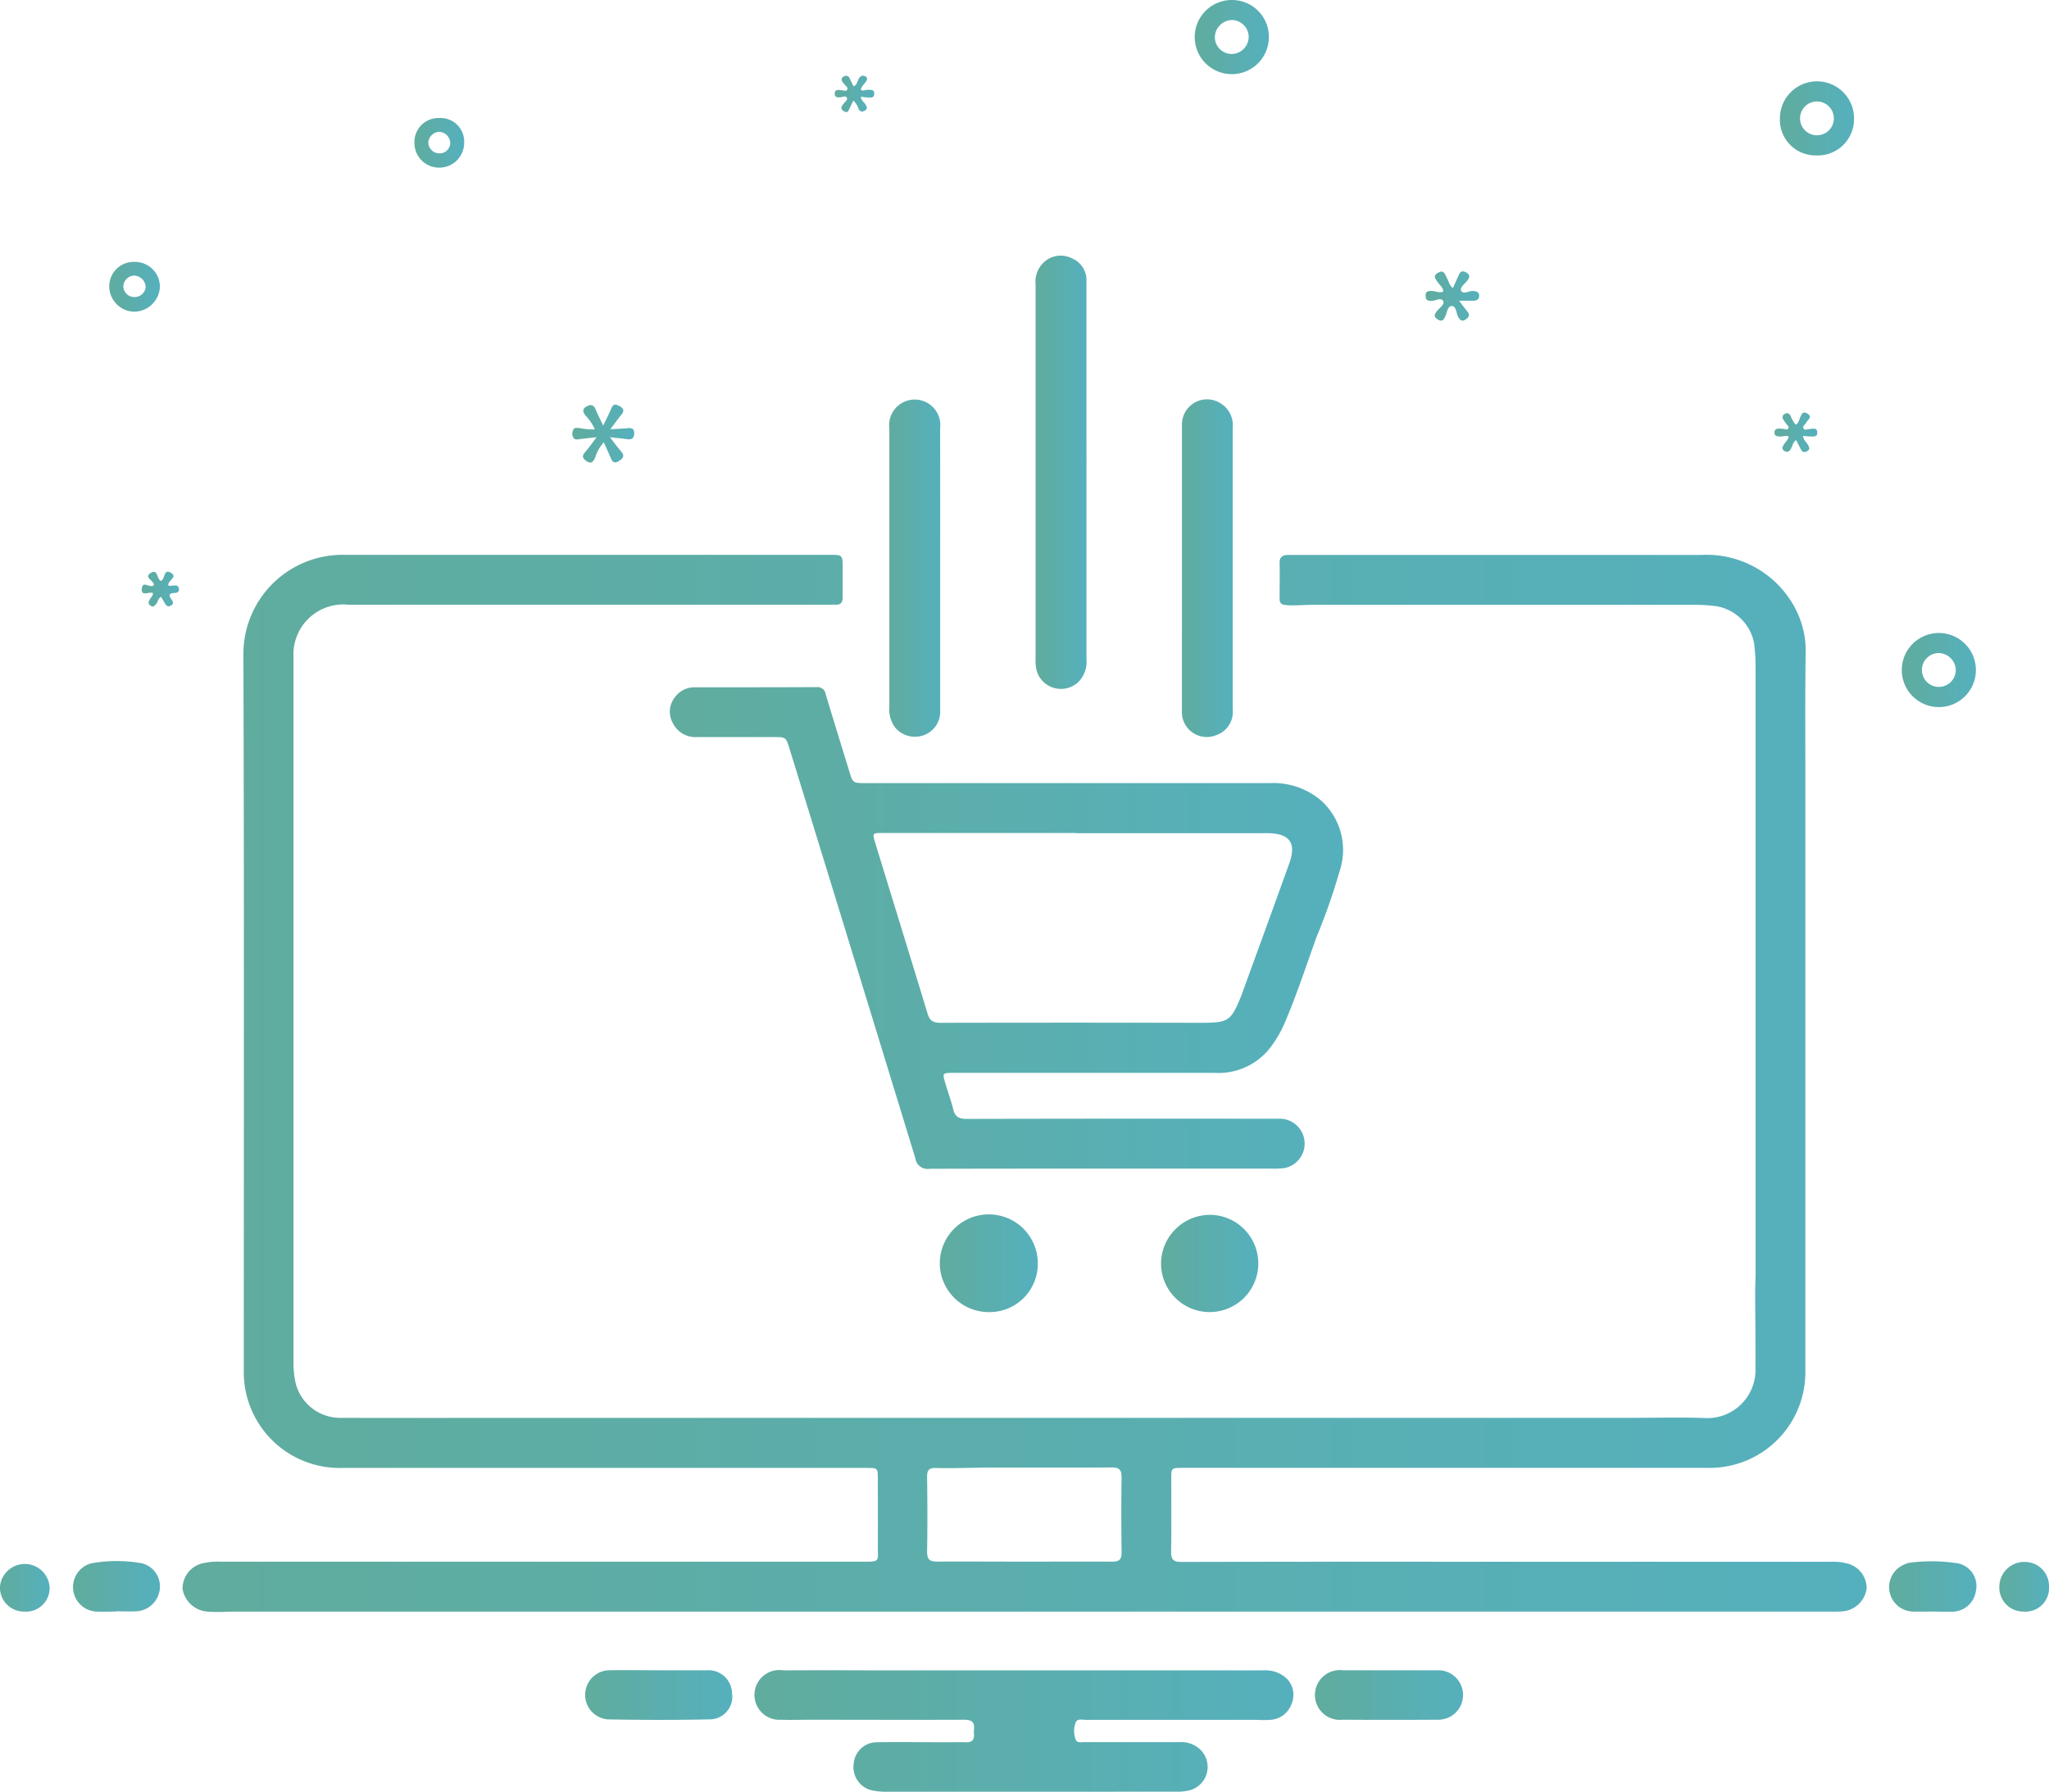 <svg xmlns="http://www.w3.org/2000/svg" xmlns:xlink="http://www.w3.org/1999/xlink" id="Layer_1" data-name="Layer 1" viewBox="0 0 65.811 57.563"><defs><style>.cls-1{fill:url(#linear-gradient);}.cls-2{fill:url(#linear-gradient-2);}.cls-3{fill:url(#linear-gradient-3);}.cls-4{fill:url(#linear-gradient-4);}.cls-5{fill:url(#linear-gradient-5);}.cls-6{fill:url(#linear-gradient-6);}.cls-7{fill:url(#linear-gradient-7);}.cls-8{fill:url(#linear-gradient-8);}.cls-9{fill:url(#linear-gradient-9);}.cls-10{fill:url(#linear-gradient-10);}.cls-11{fill:url(#linear-gradient-11);}.cls-12{fill:url(#linear-gradient-12);}.cls-13{fill:url(#linear-gradient-13);}.cls-14{fill:url(#linear-gradient-14);}.cls-15{fill:url(#linear-gradient-15);}.cls-16{fill:url(#linear-gradient-16);}.cls-17{fill:url(#linear-gradient-17);}.cls-18{fill:url(#linear-gradient-18);}.cls-19{fill:url(#linear-gradient-19);}.cls-20{fill:url(#linear-gradient-20);}.cls-21{fill:url(#linear-gradient-21);}.cls-22{fill:url(#linear-gradient-22);}.cls-23{fill:url(#linear-gradient-23);}.cls-24{fill:url(#linear-gradient-24);}</style><linearGradient id="linear-gradient" x1="6.234" y1="36.806" x2="60.333" y2="36.806" gradientUnits="userSpaceOnUse"><stop offset="0" stop-color="#60ac9e"></stop><stop offset="1" stop-color="#55b0bd"></stop></linearGradient><linearGradient id="linear-gradient-2" x1="21.893" y1="31.812" x2="43.494" y2="31.812" xlink:href="#linear-gradient"></linearGradient><linearGradient id="linear-gradient-3" x1="24.656" y1="57.611" x2="41.921" y2="57.611" xlink:href="#linear-gradient"></linearGradient><linearGradient id="linear-gradient-4" x1="33.641" y1="17.17" x2="35.276" y2="17.17" xlink:href="#linear-gradient"></linearGradient><linearGradient id="linear-gradient-5" x1="38.34" y1="20.251" x2="39.974" y2="20.251" xlink:href="#linear-gradient"></linearGradient><linearGradient id="linear-gradient-6" x1="28.942" y1="20.252" x2="30.576" y2="20.252" xlink:href="#linear-gradient"></linearGradient><linearGradient id="linear-gradient-7" x1="30.563" y1="42.591" x2="33.711" y2="42.591" xlink:href="#linear-gradient"></linearGradient><linearGradient id="linear-gradient-8" x1="37.669" y1="42.591" x2="40.85" y2="42.591" xlink:href="#linear-gradient"></linearGradient><linearGradient id="linear-gradient-9" x1="42.65" y1="56.458" x2="47.388" y2="56.458" xlink:href="#linear-gradient"></linearGradient><linearGradient id="linear-gradient-10" x1="19.182" y1="56.458" x2="23.893" y2="56.458" xlink:href="#linear-gradient"></linearGradient><linearGradient id="linear-gradient-11" x1="2.724" y1="52.965" x2="5.514" y2="52.965" xlink:href="#linear-gradient"></linearGradient><linearGradient id="linear-gradient-12" x1="61.054" y1="52.968" x2="63.843" y2="52.968" xlink:href="#linear-gradient"></linearGradient><linearGradient id="linear-gradient-13" x1="57.547" y1="5.807" x2="59.927" y2="5.807" xlink:href="#linear-gradient"></linearGradient><linearGradient id="linear-gradient-14" x1="38.751" y1="3.186" x2="41.132" y2="3.186" xlink:href="#linear-gradient"></linearGradient><linearGradient id="linear-gradient-15" x1="61.461" y1="23.522" x2="63.841" y2="23.522" xlink:href="#linear-gradient"></linearGradient><linearGradient id="linear-gradient-16" x1="64.594" y1="52.978" x2="66.189" y2="52.978" xlink:href="#linear-gradient"></linearGradient><linearGradient id="linear-gradient-17" x1="0.378" y1="52.978" x2="1.973" y2="52.978" xlink:href="#linear-gradient"></linearGradient><linearGradient id="linear-gradient-18" x1="18.765" y1="15.928" x2="20.762" y2="15.928" xlink:href="#linear-gradient"></linearGradient><linearGradient id="linear-gradient-19" x1="3.885" y1="11.211" x2="5.514" y2="11.211" xlink:href="#linear-gradient"></linearGradient><linearGradient id="linear-gradient-20" x1="13.69" y1="6.589" x2="15.287" y2="6.589" xlink:href="#linear-gradient"></linearGradient><linearGradient id="linear-gradient-21" x1="46.168" y1="11.509" x2="47.89" y2="11.509" xlink:href="#linear-gradient"></linearGradient><linearGradient id="linear-gradient-22" x1="57.371" y1="15.887" x2="58.742" y2="15.887" xlink:href="#linear-gradient"></linearGradient><linearGradient id="linear-gradient-23" x1="4.931" y1="20.925" x2="6.128" y2="20.925" xlink:href="#linear-gradient"></linearGradient><linearGradient id="linear-gradient-24" x1="27.189" y1="5.015" x2="28.458" y2="5.015" xlink:href="#linear-gradient"></linearGradient></defs><path class="cls-1" d="M33.338,53.776q-2.936,0-5.873,0-9.852,0-19.7,0a5.736,5.736,0,0,1-.73,0,.875.875,0,0,1-.793-.729.832.832,0,0,1,.676-.83,2.122,2.122,0,0,1,.545-.045q10.284,0,20.569,0c.641,0,.537.019.541-.543.006-.7,0-1.4,0-2.1,0-.368,0-.369-.369-.369H11.365A3.078,3.078,0,0,1,8.208,46.05c0-7.685.014-15.369-.012-23.054a3.185,3.185,0,0,1,3.227-3.171q7.818,0,15.636,0c.369,0,.383.015.384.374,0,.334,0,.667,0,1,0,.161-.07.238-.237.229-.087-.005-.174,0-.261,0q-7.687,0-15.375,0a1.6,1.6,0,0,0-1.764,1.69q0,6.29,0,12.579,0,5.031,0,10.063a2.794,2.794,0,0,0,.077.713,1.476,1.476,0,0,0,1.451,1.078c1.853.007,3.706,0,5.559,0H52.809c.766,0,1.532-.022,2.3.005a1.546,1.546,0,0,0,1.652-1.6c.006-.812-.007-1.624-.009-2.436,0-.222.013-.444.013-.666q0-9.743,0-19.485a5.91,5.91,0,0,0-.046-.691,1.485,1.485,0,0,0-1.2-1.2,5.085,5.085,0,0,0-.676-.047q-6.147,0-12.294,0c-.287,0-.572.031-.86.01-.161-.012-.214-.068-.212-.217,0-.376.008-.753,0-1.129-.005-.208.1-.268.286-.266.409,0,.818,0,1.227,0q6,0,12.008,0a3.215,3.215,0,0,1,3.053,1.741,2.924,2.924,0,0,1,.321,1.461c-.019,1.463-.007,2.926-.008,4.389q0,9.319,0,18.638a3.074,3.074,0,0,1-3.158,3.1H38.368c-.37,0-.37,0-.371.368,0,.778.01,1.557-.005,2.336,0,.253.088.318.332.318q4.686-.011,9.371-.005,5.8,0,11.59,0a1.627,1.627,0,0,1,.387.047.816.816,0,0,1,.659.814.849.849,0,0,1-.786.733c-.164.014-.33.007-.5.007H33.338Zm-.052-1.605v0c.939,0,1.877-.005,2.816,0,.224,0,.3-.066.3-.294-.011-.8-.012-1.607,0-2.41,0-.243-.067-.325-.321-.323-1.312.011-2.624,0-3.936.006-.563,0-1.127.028-1.69.012-.238-.007-.3.06-.3.283.011.8.014,1.607,0,2.41,0,.258.094.317.335.314C31.426,52.164,32.356,52.171,33.286,52.171Z" transform="translate(-0.378 -2)"></path><path class="cls-2" d="M35.816,39.544c-1.862,0-3.723,0-5.585.006a.393.393,0,0,1-.452-.333q-2.013-6.585-4.043-13.165c-.114-.371-.113-.372-.523-.372-.818,0-1.635,0-2.453,0a.808.808,0,0,1-.768-.443.745.745,0,0,1,.07-.846.769.769,0,0,1,.631-.31c1.3,0,2.61,0,3.915-.006a.265.265,0,0,1,.29.227c.246.82.5,1.637.752,2.457.121.4.116.4.549.4H41.17a2.369,2.369,0,0,1,1.6.525,2.134,2.134,0,0,1,.635,2.3,19.307,19.307,0,0,1-.738,2.109c-.331.919-.633,1.849-1.017,2.749a3.661,3.661,0,0,1-.51.862,2.1,2.1,0,0,1-1.746.764H31.014c-.37,0-.372,0-.271.344.082.279.185.553.254.835.058.237.187.3.427.3q4.827-.011,9.656-.005c.148,0,.3,0,.444,0a.8.8,0,0,1,.111,1.584,2.415,2.415,0,0,1-.39.018Zm-.864-10.783h-6.21c-.343,0-.349,0-.253.318.561,1.834,1.129,3.667,1.686,5.5.067.222.191.282.416.281q4.161-.009,8.323,0c.939,0,1-.044,1.347-.909l.008-.024c.508-1.4,1.021-2.8,1.522-4.2.231-.645.008-.948-.681-.959H34.952Z" transform="translate(-0.378 -2)"></path><path class="cls-3" d="M33.476,59.563q-2.31,0-4.62,0a2.29,2.29,0,0,1-.414-.033.763.763,0,0,1-.645-.857.747.747,0,0,1,.766-.7c.714-.013,1.427,0,2.141,0,.234,0,.47-.007.7,0,.194.007.271-.079.257-.262a.721.721,0,0,1,0-.154c.029-.24-.086-.308-.319-.307-1.652.007-3.3,0-4.958,0-.3,0-.61.01-.914,0a.8.8,0,1,1,.071-1.587q1.4-.006,2.792,0,6.316,0,12.632,0a1.009,1.009,0,0,1,.719.244.737.737,0,0,1,.171.847.763.763,0,0,1-.7.5,3,3,0,0,1-.391,0q-2.754,0-5.507,0c-.115,0-.275-.052-.329.083a.772.772,0,0,0,0,.552c.043.117.18.08.28.08q1.527,0,3.053,0a.883.883,0,0,1,.666.238.775.775,0,0,1-.347,1.311,1.632,1.632,0,0,1-.44.043Z" transform="translate(-0.378 -2)"></path><path class="cls-4" d="M35.274,17.158q0,3.017,0,6.032a.917.917,0,0,1-.246.706.813.813,0,0,1-1.338-.3,1.261,1.261,0,0,1-.05-.431q0-6.007,0-12.013a.862.862,0,0,1,.3-.757.8.8,0,0,1,.882-.089.76.76,0,0,1,.451.748q0,2.451,0,4.9C35.275,16.354,35.274,16.756,35.274,17.158Z" transform="translate(-0.378 -2)"></path><path class="cls-5" d="M38.341,20.258c0-1.531,0-3.063,0-4.594a.806.806,0,0,1,1.251-.7.818.818,0,0,1,.379.769q0,3.041,0,6.082c0,.992,0,1.985,0,2.977a.788.788,0,0,1-.531.827.8.8,0,0,1-1.1-.792C38.339,23.3,38.342,21.781,38.341,20.258Z" transform="translate(-0.378 -2)"></path><path class="cls-6" d="M30.575,20.272q0,2.285,0,4.567a.8.8,0,0,1-.552.79.83.83,0,0,1-.894-.256.961.961,0,0,1-.186-.652q0-3.81,0-7.62c0-.445,0-.889,0-1.334a.822.822,0,1,1,1.631-.011Q30.577,18.015,30.575,20.272Z" transform="translate(-0.378 -2)"></path><path class="cls-7" d="M33.711,42.593a1.551,1.551,0,0,1-1.559,1.561,1.574,1.574,0,0,1-1.589-1.57,1.574,1.574,0,0,1,3.148.009Z" transform="translate(-0.378 -2)"></path><path class="cls-8" d="M39.25,41.029a1.562,1.562,0,1,1-1.581,1.576A1.575,1.575,0,0,1,39.25,41.029Z" transform="translate(-0.378 -2)"></path><path class="cls-9" d="M45.031,55.661c.513,0,1.026,0,1.539,0a.794.794,0,1,1,.011,1.588q-1.539.01-3.079,0a.8.8,0,1,1,.015-1.588C44.021,55.658,44.526,55.662,45.031,55.661Z" transform="translate(-0.378 -2)"></path><path class="cls-10" d="M21.55,55.661c.513,0,1.026,0,1.539,0a.753.753,0,0,1,.8.735.727.727,0,0,1-.738.842c-1.086.023-2.173.021-3.26,0a.791.791,0,0,1,.039-1.578c.539-.01,1.078,0,1.617,0Z" transform="translate(-0.378 -2)"></path><path class="cls-11" d="M4.092,53.775c-.209,0-.417.008-.625,0a.789.789,0,0,1-.158-1.55,4.561,4.561,0,0,1,1.631,0,.763.763,0,0,1,.569.841.8.8,0,0,1-.74.7c-.225.011-.452,0-.677,0Z" transform="translate(-0.378 -2)"></path><path class="cls-12" d="M62.434,53.775c-.2,0-.4.005-.6,0a.785.785,0,0,1-.308-1.505.648.648,0,0,1,.2-.066,5.475,5.475,0,0,1,1.529.02.743.743,0,0,1,.584.9.769.769,0,0,1-.751.654C62.868,53.782,62.651,53.775,62.434,53.775Z" transform="translate(-0.378 -2)"></path><path class="cls-13" d="M57.547,5.778a1.19,1.19,0,0,1,2.38.05,1.165,1.165,0,0,1-1.219,1.165A1.145,1.145,0,0,1,57.547,5.778Zm.646.029A.543.543,0,1,0,59.279,5.8a.543.543,0,0,0-1.086.006Z" transform="translate(-0.378 -2)"></path><path class="cls-14" d="M41.132,3.23A1.191,1.191,0,1,1,39.94,2,1.185,1.185,0,0,1,41.132,3.23Zm-.648-.042a.546.546,0,0,0-.537-.545.567.567,0,0,0-.55.535.543.543,0,0,0,.522.556A.552.552,0,0,0,40.484,3.188Z" transform="translate(-0.378 -2)"></path><path class="cls-15" d="M61.461,23.513a1.19,1.19,0,1,1,2.38.027,1.19,1.19,0,0,1-2.38-.027Zm1.734,0a.563.563,0,0,0-.526-.532.544.544,0,1,0,.526.532Z" transform="translate(-0.378 -2)"></path><path class="cls-16" d="M64.594,52.98a.8.8,0,0,1,.807-.8.775.775,0,0,1,.788.806.752.752,0,0,1-.8.789A.77.77,0,0,1,64.594,52.98Z" transform="translate(-0.378 -2)"></path><path class="cls-17" d="M1.972,52.993a.757.757,0,0,1-.811.782.768.768,0,0,1-.783-.812.8.8,0,0,1,1.594.03Z" transform="translate(-0.378 -2)"></path><path class="cls-18" d="M19.54,16.045,19,16.107c-.078.01-.163.035-.209-.053a.265.265,0,0,1,0-.248c.045-.088.134-.053.209-.052a2.249,2.249,0,0,0,.484.042,1.479,1.479,0,0,0-.3-.445c-.086-.118-.117-.205.032-.292s.241-.04.3.108.14.3.235.508c.107-.224.194-.388.264-.559.063-.153.149-.13.265-.067s.162.142.064.263c-.117.145-.226.3-.364.479.218-.013.388-.019.557-.034.136-.013.216.015.211.174s-.093.2-.24.178-.321-.038-.54-.062c.145.186.249.33.365.463s.059.215-.076.3c-.156.1-.214.022-.268-.109-.065-.157-.138-.311-.218-.491a1.349,1.349,0,0,0-.281.5c-.064.124-.116.209-.27.106-.126-.084-.162-.159-.052-.287S19.4,16.238,19.54,16.045Z" transform="translate(-0.378 -2)"></path><path class="cls-19" d="M4.709,10.414a.8.8,0,0,1,.805.8.836.836,0,0,1-.827.8.818.818,0,0,1-.8-.814A.785.785,0,0,1,4.709,10.414Zm-.023,1.129a.357.357,0,0,0,.371-.323.384.384,0,0,0-.364-.366.361.361,0,0,0-.354.342A.353.353,0,0,0,4.686,11.543Z" transform="translate(-0.378 -2)"></path><path class="cls-20" d="M15.287,6.578a.8.8,0,0,1-.8.808A.79.79,0,0,1,13.69,6.6a.769.769,0,0,1,.79-.808A.759.759,0,0,1,15.287,6.578ZM14.84,6.6a.37.37,0,0,0-.333-.363.363.363,0,0,0-.372.346.356.356,0,0,0,.346.344A.343.343,0,0,0,14.84,6.6Z" transform="translate(-0.378 -2)"></path><path class="cls-21" d="M47.04,11.258c.072-.158.135-.288.191-.421.044-.1.1-.156.219-.094s.155.123.076.244-.273.241-.218.353c.069.139.262-.012.4.008.1.013.172.033.179.142s-.059.171-.175.171h-.468c.094.125.175.241.266.35s.045.185-.055.252c-.121.081-.183.024-.243-.084s-.061-.35-.205-.349-.15.222-.215.349c-.048.1-.1.163-.22.093s-.15-.131-.064-.25.277-.241.227-.345c-.068-.143-.26,0-.4-.008s-.165-.056-.169-.169c-.005-.133.07-.153.181-.154.128,0,.251.073.387.024,0-.138-.114-.206-.174-.3s-.187-.2.009-.309.213.053.275.156S46.914,11.144,47.04,11.258Z" transform="translate(-0.378 -2)"></path><path class="cls-22" d="M58.067,16.137c-.1.072-.113.172-.154.253s-.1.173-.217.1-.061-.139-.016-.218.132-.136.149-.248c-.1-.046-.2.009-.3,0s-.159-.029-.158-.13.072-.127.159-.125c.044,0,.087.008.13.009s.126.055.16-.023c.023-.053-.036-.09-.064-.131s-.074-.1-.1-.146a.121.121,0,0,1,.063-.189c.081-.038.13,0,.169.067a.942.942,0,0,0,.167.288c.106-.057.108-.17.152-.257s.075-.18.209-.105.107.137.028.223a.375.375,0,0,0-.059.084c-.032.057-.121.1-.082.174s.124.024.19.02c.107-.007.252-.058.253.117,0,.152-.138.12-.238.121-.068,0-.136-.01-.218-.016.009.138.113.2.164.3s.049.143-.04.193a.124.124,0,0,1-.192-.061C58.167,16.337,58.119,16.239,58.067,16.137Z" transform="translate(-0.378 -2)"></path><path class="cls-23" d="M5.294,21.057c-.119-.068-.4.135-.36-.162.033-.253.259.013.381-.091.05-.142-.368-.257-.076-.409.212-.111.173.2.3.268.153-.036.077-.416.332-.259.232.142-.123.249-.084.4.037.036.08.016.122.011.1-.011.206-.03.217.108.011.122-.092.125-.18.13-.127.009-.149.064-.085.167.049.077.135.161.006.236s-.174-.045-.225-.13c-.029-.05-.06-.1-.09-.151-.1.048-.095.151-.148.215s-.1.132-.19.07-.067-.127-.028-.2S5.294,21.143,5.294,21.057Z" transform="translate(-0.378 -2)"></path><path class="cls-24" d="M27.786,5.233c-.052.107-.094.189-.132.274s-.073.121-.158.074-.121-.1-.068-.188c.018-.029.043-.054.063-.082.039-.053.122-.1.085-.172s-.124-.023-.188-.016c-.1.01-.207.015-.2-.125.007-.121.106-.114.2-.1l.026,0c.059.008.134.045.17-.012.047-.074-.04-.118-.079-.17s-.1-.1-.093-.175c.006-.058.055-.084.107-.1a.116.116,0,0,1,.146.073c.042.082.081.166.127.262.124-.057.121-.176.173-.256s.126-.119.216-.061.035.13-.01.192-.136.133-.142.236c.071.048.136,0,.2,0,.1,0,.234-.027.229.127s-.139.119-.24.115c-.059,0-.117-.014-.192-.024.009.128.113.18.16.265s.055.141-.041.189a.125.125,0,0,1-.191-.061A.6.6,0,0,0,27.786,5.233Z" transform="translate(-0.378 -2)"></path></svg>